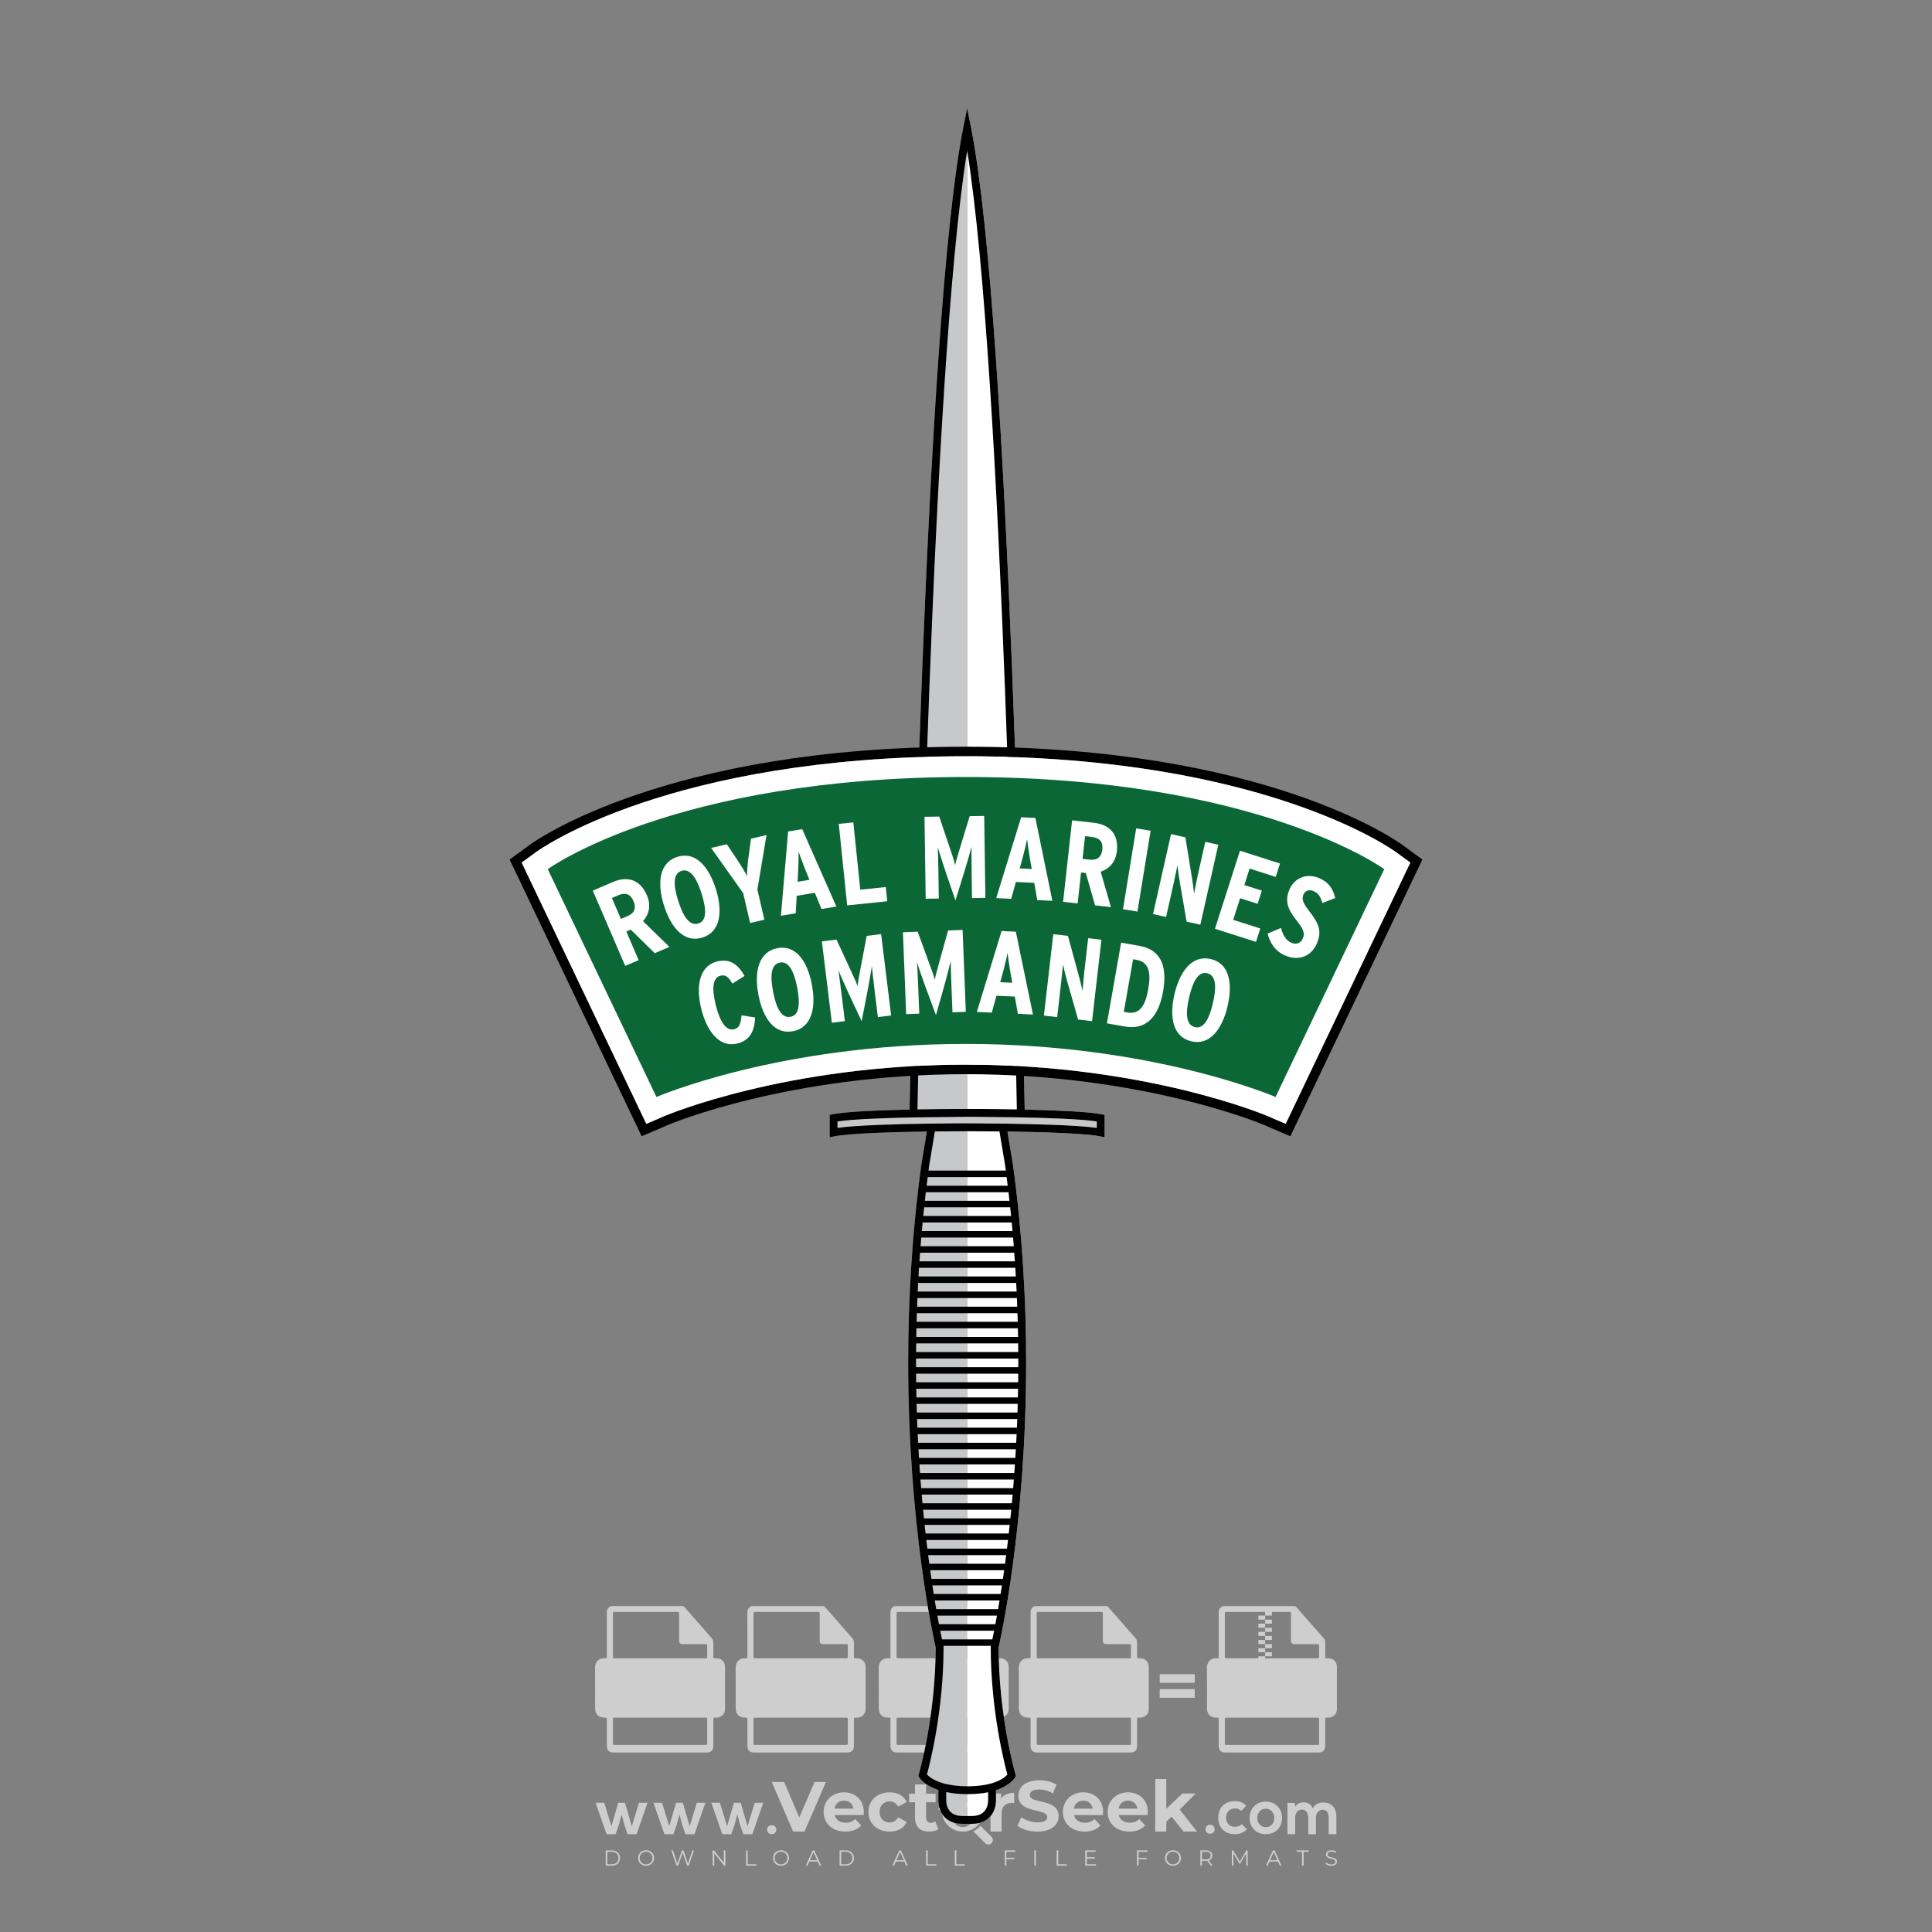 <?xml version="1.0" encoding="iso-8859-1"?>
<!-- Generator: Adobe Illustrator 24.3.0, SVG Export Plug-In . SVG Version: 6.00 Build 0)  -->
<svg version="1.1" id="Layer_1" xmlns="http://www.w3.org/2000/svg" xmlns:xlink="http://www.w3.org/1999/xlink" x="0px" y="0px"
	 viewBox="0 0 500 500" style="enable-background:new 0 0 500 500;" xml:space="preserve">
<rect x="0" y="0" width="500" height="500" fill="#808080" stroke="none"/>
<g id="watermark_1_">
	<g>
		<g id="watermark" style="opacity:0.61;">
			<g>
				<g>
					<g>
						<g>
							<polygon style="fill:#FFFFFF;" points="213.765,461.172 208.204,474.017 205.268,474.017 199.726,461.172 202.938,461.172 
								206.846,470.347 210.81,461.172 							"/>
						</g>
						<g>
							<path style="fill:#FFFFFF;" d="M223.507,469.741h-7.469c0.275,1.23,1.321,1.982,2.826,1.982c1.046,0,1.798-0.312,2.477-0.954
								l1.523,1.651c-0.917,1.046-2.294,1.597-4.074,1.597c-3.413,0-5.634-2.147-5.634-5.083c0-2.954,2.257-5.083,5.267-5.083
								c2.899,0,5.138,1.945,5.138,5.12C223.562,469.191,223.526,469.503,223.507,469.741 M216.002,468.071h4.863
								c-0.202-1.248-1.138-2.055-2.422-2.055C217.139,466.016,216.204,466.805,216.002,468.071"/>
						</g>
						<g>
							<path style="fill:#FFFFFF;" d="M224.735,468.934c0-2.973,2.294-5.083,5.505-5.083c2.074,0,3.707,0.899,4.423,2.514
								l-2.22,1.193c-0.532-0.936-1.321-1.358-2.221-1.358c-1.45,0-2.587,1.009-2.587,2.734c0,1.725,1.138,2.734,2.587,2.734
								c0.899,0,1.688-0.404,2.221-1.358l2.22,1.211c-0.716,1.578-2.349,2.495-4.423,2.495
								C227.029,474.017,224.735,471.907,224.735,468.934"/>
						</g>
						<g>
							<path style="fill:#FFFFFF;" d="M242.828,473.393c-0.587,0.422-1.45,0.624-2.331,0.624c-2.33,0-3.688-1.193-3.688-3.542
								v-4.055h-1.523v-2.202h1.523v-2.404h2.863v2.404h2.459v2.202h-2.459v4.019c0,0.844,0.458,1.303,1.229,1.303
								c0.422,0,0.844-0.128,1.156-0.367L242.828,473.393z"/>
						</g>
					</g>
					<g>
						<path style="fill:#FFFFFF;" d="M262.474,463.997v2.643c-0.238-0.018-0.422-0.037-0.642-0.037
							c-1.578,0-2.624,0.862-2.624,2.753v4.661h-2.863v-9.873h2.734v1.303C259.776,464.493,260.951,463.997,262.474,463.997"/>
					</g>
					<g>
						<path style="fill:#FFFFFF;" d="M263.299,472.53l1.009-2.239c1.083,0.789,2.697,1.339,4.239,1.339
							c1.762,0,2.477-0.587,2.477-1.376c0-2.404-7.469-0.752-7.469-5.524c0-2.184,1.762-4,5.413-4c1.615,0,3.267,0.385,4.459,1.138
							l-0.918,2.257c-1.193-0.679-2.422-1.009-3.56-1.009c-1.761,0-2.44,0.66-2.44,1.468c0,2.367,7.468,0.734,7.468,5.45
							c0,2.147-1.78,3.982-5.45,3.982C266.492,474.017,264.437,473.411,263.299,472.53"/>
					</g>
					<g>
						<path style="fill:#FFFFFF;" d="M285.428,469.741h-7.469c0.275,1.23,1.321,1.982,2.826,1.982c1.046,0,1.798-0.312,2.477-0.954
							l1.523,1.651c-0.918,1.046-2.294,1.597-4.074,1.597c-3.413,0-5.634-2.147-5.634-5.083c0-2.954,2.257-5.083,5.267-5.083
							c2.9,0,5.138,1.945,5.138,5.12C285.484,469.191,285.447,469.503,285.428,469.741 M277.923,468.071h4.863
							c-0.202-1.248-1.138-2.055-2.422-2.055C279.061,466.016,278.125,466.805,277.923,468.071"/>
					</g>
					<g>
						<path style="fill:#FFFFFF;" d="M297.007,469.741h-7.469c0.275,1.23,1.321,1.982,2.826,1.982c1.046,0,1.798-0.312,2.477-0.954
							l1.523,1.651c-0.918,1.046-2.294,1.597-4.074,1.597c-3.413,0-5.634-2.147-5.634-5.083c0-2.954,2.257-5.083,5.267-5.083
							c2.899,0,5.138,1.945,5.138,5.12C297.062,469.191,297.025,469.503,297.007,469.741 M289.501,468.071h4.863
							c-0.202-1.248-1.138-2.055-2.422-2.055C290.639,466.016,289.703,466.805,289.501,468.071"/>
					</g>
					<g>
						<polygon style="fill:#FFFFFF;" points="303.208,470.145 301.831,471.503 301.831,474.017 298.969,474.017 298.969,460.401 
							301.831,460.401 301.831,468.108 306.016,464.144 309.429,464.144 305.318,468.328 309.796,474.017 306.327,474.017 						"/>
					</g>
					<g>
						<path style="fill:#FFFFFF;" d="M256.601,475.359L256.601,475.359l-2.86-2.86c-0.435,0.508-0.953,0.943-1.534,1.284
							c-0.092,0.069-0.186,0.136-0.283,0.199l3.027,3.027c0.456,0.456,1.195,0.456,1.65,0
							C257.057,476.554,257.057,475.815,256.601,475.359"/>
					</g>
					<g>
						<path style="fill:#FFFFFF;" d="M249.984,463.244c0.221-0.173,0.495-0.281,0.797-0.281c0.042,0,0.083,0.002,0.124,0.006
							c-0.214-0.156-0.478-0.249-0.764-0.249c-0.395,0-0.744,0.18-0.981,0.458c-0.051,0-0.1,0.006-0.151,0.008
							c0.039-0.077,0.064-0.162,0.064-0.255c0-0.234-0.143-0.434-0.346-0.519c0.087,0.126,0.138,0.279,0.138,0.445
							c0,0.122-0.031,0.237-0.081,0.341c-2.811,0.201-5.03,2.539-5.03,5.4c0,2.993,2.426,5.42,5.42,5.42
							c2.993,0,5.42-2.426,5.42-5.42C254.595,465.879,252.593,463.635,249.984,463.244 M247.983,464.656
							c0.435,0,0.844,0.112,1.199,0.309c0.374-0.245,0.82-0.387,1.299-0.387c0.711,0,1.348,0.312,1.784,0.806
							c-0.435-0.379-1.004-0.61-1.627-0.61c-0.449,0-0.87,0.12-1.234,0.329c-0.079,0.046-0.156,0.096-0.229,0.15
							c-0.065-0.048-0.133-0.093-0.204-0.134c-0.369-0.219-0.8-0.344-1.26-0.344c-0.3,0-0.588,0.054-0.854,0.152
							C247.196,464.754,247.578,464.656,247.983,464.656 M251.772,469.098c0.115,0.305,0.181,0.634,0.181,0.979
							c0,1.534-1.244,2.777-2.778,2.777c-1.534,0-2.777-1.243-2.777-2.777c0-0.345,0.066-0.674,0.181-0.979
							c-0.62-0.382-1.035-1.064-1.035-1.846c0-1.197,0.971-2.168,2.168-2.168c0.565,0,1.078,0.218,1.463,0.572
							c0.386-0.354,0.899-0.572,1.464-0.572c1.197,0,2.168,0.971,2.168,2.168C252.807,468.034,252.392,468.716,251.772,469.098"/>
					</g>
					<g>
						<path style="fill:#FFFFFF;" d="M251.666,467.061c0,0.497-0.404,0.901-0.901,0.901c-0.497,0-0.901-0.404-0.901-0.901
							s0.404-0.901,0.901-0.901c0.101,0,0.197,0.017,0.287,0.047c-0.03,0.062-0.045,0.132-0.045,0.204
							c0,0.273,0.221,0.494,0.494,0.494c0.05,0,0.099-0.008,0.146-0.022C251.66,466.941,251.666,467,251.666,467.061"/>
					</g>
					<g>
						<path style="fill:#FFFFFF;" d="M248.255,467.061c0,0.376-0.305,0.681-0.681,0.681c-0.376,0-0.681-0.305-0.681-0.681
							s0.305-0.681,0.681-0.681c0.076,0,0.149,0.013,0.217,0.035c-0.023,0.047-0.034,0.1-0.034,0.155
							c0,0.206,0.167,0.374,0.374,0.374c0.038,0,0.075-0.006,0.11-0.017C248.25,466.97,248.255,467.015,248.255,467.061"/>
					</g>
					<g>
						<g>
							<g>
								<rect x="242.908" y="467.83" style="fill:#FFFFFF;" width="0.616" height="0.616"/>
							</g>
							<g>
								<rect x="254.827" y="467.83" style="fill:#FFFFFF;" width="0.616" height="0.616"/>
							</g>
							<g>
								<path style="fill:#FFFFFF;" d="M255.205,468.082h-0.14c0-3.248-2.642-5.89-5.89-5.89c-3.248,0-5.89,2.642-5.89,5.89h-0.14
									c0-1.611,0.627-3.125,1.766-4.264c1.139-1.139,2.653-1.766,4.264-1.766c1.611,0,3.125,0.627,4.264,1.766
									C254.578,464.957,255.205,466.471,255.205,468.082"/>
							</g>
						</g>
						<g>
							<rect x="248.868" y="461.814" style="fill:#FFFFFF;" width="0.616" height="0.616"/>
						</g>
						<g>
							<rect x="244.95" y="462.052" style="fill:#FFFFFF;" width="8.45" height="0.14"/>
						</g>
						<g>
							<path style="fill:#FFFFFF;" d="M245.174,462.15c0,0.108-0.088,0.196-0.196,0.196c-0.108,0-0.196-0.088-0.196-0.196
								c0-0.108,0.088-0.196,0.196-0.196C245.086,461.954,245.174,462.042,245.174,462.15"/>
						</g>
						<g>
							<path style="fill:#FFFFFF;" d="M253.596,462.15c0,0.108-0.088,0.196-0.196,0.196c-0.108,0-0.196-0.088-0.196-0.196
								c0-0.108,0.088-0.196,0.196-0.196C253.509,461.954,253.596,462.042,253.596,462.15"/>
						</g>
					</g>
				</g>
				<g>
					<path style="fill:#FFFFFF;" d="M314.356,473.409c0,1.559-2.364,1.559-2.364,0C311.993,471.851,314.356,471.851,314.356,473.409
						z"/>
				</g>
				<g>
					<g>
						<g>
							<path style="fill:#FFFFFF;" d="M161.739,466.549l1.772,6.088l1.855-6.088h2.215l-2.823,8.14h-2.33l-0.837-2.396l-0.722-2.708
								l-0.722,2.708l-0.837,2.396h-2.33l-2.839-8.14h2.231l1.855,6.088l1.756-6.088H161.739z"/>
						</g>
						<g>
							<path style="fill:#FFFFFF;" d="M176.713,466.549l1.772,6.088l1.855-6.088h2.215l-2.823,8.14h-2.33l-0.837-2.396l-0.722-2.708
								l-0.722,2.708l-0.837,2.396h-2.33l-2.839-8.14h2.231l1.855,6.088l1.756-6.088H176.713z"/>
						</g>
						<g>
							<path style="fill:#FFFFFF;" d="M191.687,466.549l1.772,6.088l1.855-6.088h2.215l-2.823,8.14h-2.33l-0.837-2.396l-0.722-2.708
								l-0.722,2.708l-0.837,2.396h-2.33l-2.839-8.14h2.231l1.855,6.088l1.756-6.088H191.687z"/>
						</g>
					</g>
					<g>
						<path style="fill:#FFFFFF;" d="M200.908,473.52c0,1.559-2.364,1.559-2.364,0C198.545,471.962,200.908,471.962,200.908,473.52z
							"/>
					</g>
					<g>
						<path style="fill:#FFFFFF;" d="M322.71,473.409c-0.935,0.919-1.919,1.28-3.117,1.28c-2.346,0-4.3-1.411-4.3-4.282
							s1.953-4.284,4.3-4.284c1.149,0,2.035,0.329,2.921,1.199l-1.264,1.329c-0.476-0.428-1.066-0.64-1.623-0.64
							c-1.346,0-2.33,0.985-2.33,2.396c0,1.542,1.05,2.362,2.297,2.362c0.64,0,1.28-0.18,1.772-0.672L322.71,473.409z"/>
					</g>
					<g>
						<path style="fill:#FFFFFF;" d="M331.805,470.472c0,2.33-1.591,4.217-4.217,4.217c-2.626,0-4.201-1.887-4.201-4.217
							c0-2.314,1.609-4.217,4.185-4.217C330.149,466.255,331.805,468.158,331.805,470.472z M325.389,470.472
							c0,1.231,0.739,2.38,2.199,2.38c1.46,0,2.199-1.149,2.199-2.38c0-1.215-0.854-2.396-2.199-2.396
							C326.144,468.077,325.389,469.258,325.389,470.472z"/>
					</g>
					<g>
						<path style="fill:#FFFFFF;" d="M338.572,474.689v-4.332c0-1.068-0.559-2.035-1.658-2.035c-1.082,0-1.722,0.967-1.722,2.035
							v4.332h-2.003v-8.107h1.855l0.148,0.985c0.426-0.82,1.362-1.116,2.133-1.116c0.969,0,1.937,0.394,2.396,1.51
							c0.723-1.149,1.658-1.478,2.708-1.478c2.297,0,3.43,1.412,3.43,3.84v4.365h-2.003v-4.365c0-1.066-0.442-1.97-1.526-1.97
							c-1.082,0-1.756,0.935-1.756,2.003v4.332H338.572z"/>
					</g>
				</g>
			</g>
		</g>
		<g style="opacity:0.61;">
			<g>
				<g>
					<path style="fill:#FFFFFF;" d="M345.988,431.299c-0.006-1.224-0.959-2.121-2.189-2.14c-0.924-0.014-0.832,0.12-0.834-0.867
						c-0.003-1.097-0.007-2.194,0.003-3.292c0.003-0.379-0.112-0.691-0.362-0.976c-2.342-2.668-4.678-5.342-7.019-8.011
						c-0.12-0.137-0.275-0.244-0.414-0.366c-6.214,0-12.427,0-18.641,0c-0.794,0.293-1.14,0.868-1.138,1.709
						c0.01,3.748,0.004,7.496,0.004,11.243c0,0.556-0.003,0.589-0.55,0.551c-1.497-0.102-2.516,0.986-2.497,2.492
						c0.044,3.476,0.013,6.953,0.014,10.429c0.001,1.58,0.867,2.443,2.45,2.449c0.582,0.002,0.582,0.002,0.582,0.6
						c0,2.219-0.001,4.438,0.001,6.657c0.001,1.192,0.58,1.771,1.768,1.771c8.013,0.001,16.027,0.001,24.04,0
						c1.168,0,1.755-0.583,1.757-1.745c0.002-2.256,0-4.512,0.001-6.768c0-0.512,0.002-0.511,0.52-0.515
						c0.271-0.002,0.541,0.008,0.809-0.058c0.996-0.246,1.69-1.044,1.694-2.069C346.003,438.696,346.005,434.997,345.988,431.299z
						 M317.537,417.162c5.337,0,10.674,0,16.01,0c0.548,0,0.554,0.007,0.554,0.561c0.001,2.243-0.001,4.486,0.001,6.73
						c0.001,0.811,0.249,1.059,1.06,1.059c1.91,0.001,3.821,0,5.731,0.001c0.458,0,0.479,0.021,0.481,0.483
						c0.003,0.887,0.002,1.775,0,2.662c-0.001,0.477-0.024,0.498-0.504,0.499c-3.895,0.001-7.79,0-11.684,0
						c-3.882,0-7.765,0-11.647,0c-0.55,0-0.552-0.001-0.552-0.561c-0.001-3.624-0.001-7.247,0-10.871
						C316.987,417.166,316.991,417.162,317.537,417.162z M340.822,451.579c-3.883,0.001-7.766,0-11.65,0c-3.871,0-7.742,0-11.613,0
						c-0.572,0-0.574-0.002-0.574-0.579c-0.001-1.997-0.001-3.994,0.001-5.991c0-0.464,0.023-0.486,0.478-0.487
						c7.803-0.001,15.607-0.001,23.41,0c0.478,0,0.499,0.02,0.499,0.503c0.002,1.997,0.001,3.994,0,5.991
						C341.375,451.574,341.37,451.579,340.822,451.579z"/>
				</g>
				<g>
					<g>
						<rect x="327.418" y="417.053" style="fill:#FFFFFF;" width="1.757" height="1.054"/>
					</g>
					<g>
						<rect x="325.662" y="418.107" style="fill:#FFFFFF;" width="1.757" height="1.054"/>
					</g>
					<g>
						<rect x="327.418" y="419.161" style="fill:#FFFFFF;" width="1.757" height="1.054"/>
					</g>
					<g>
						<rect x="325.662" y="420.215" style="fill:#FFFFFF;" width="1.757" height="1.054"/>
					</g>
					<g>
						<rect x="327.418" y="421.269" style="fill:#FFFFFF;" width="1.757" height="1.054"/>
					</g>
					<g>
						<rect x="325.662" y="422.323" style="fill:#FFFFFF;" width="1.757" height="1.054"/>
					</g>
					<g>
						<rect x="327.418" y="423.378" style="fill:#FFFFFF;" width="1.757" height="1.054"/>
					</g>
					<g>
						<rect x="325.662" y="424.432" style="fill:#FFFFFF;" width="1.757" height="1.054"/>
					</g>
					<g>
						<rect x="327.418" y="425.486" style="fill:#FFFFFF;" width="1.757" height="1.054"/>
					</g>
					<g>
						<rect x="325.662" y="426.54" style="fill:#FFFFFF;" width="1.757" height="1.054"/>
					</g>
					<g>
						<rect x="327.418" y="427.594" style="fill:#FFFFFF;" width="1.757" height="1.054"/>
					</g>
					<g>
						<rect x="325.662" y="428.648" style="fill:#FFFFFF;" width="1.757" height="1.054"/>
					</g>
				</g>
			</g>
			<g>
				<path style="fill:#FFFFFF;" d="M187.637,431.299c-0.006-1.224-0.959-2.121-2.189-2.14c-0.924-0.014-0.832,0.12-0.834-0.867
					c-0.003-1.097-0.007-2.194,0.003-3.292c0.003-0.379-0.112-0.691-0.362-0.976c-2.342-2.668-4.678-5.342-7.019-8.011
					c-0.12-0.137-0.275-0.244-0.414-0.366c-6.214,0-12.427,0-18.641,0c-0.794,0.293-1.14,0.868-1.138,1.709
					c0.01,3.748,0.004,7.496,0.004,11.243c0,0.556-0.003,0.589-0.55,0.551c-1.497-0.102-2.516,0.986-2.497,2.492
					c0.044,3.476,0.013,6.953,0.014,10.429c0.001,1.58,0.867,2.443,2.45,2.449c0.582,0.002,0.582,0.002,0.582,0.6
					c0,2.219-0.001,4.438,0.001,6.657c0.001,1.192,0.58,1.771,1.768,1.771c8.013,0.001,16.027,0.001,24.04,0
					c1.168,0,1.755-0.583,1.757-1.745c0.002-2.256,0-4.512,0.001-6.768c0-0.512,0.002-0.511,0.52-0.515
					c0.271-0.002,0.541,0.008,0.809-0.058c0.996-0.246,1.69-1.044,1.694-2.069C187.652,438.696,187.655,434.997,187.637,431.299z
					 M159.187,417.162c5.337,0,10.674,0,16.01,0c0.548,0,0.554,0.007,0.554,0.561c0.001,2.243-0.001,4.486,0.001,6.73
					c0.001,0.811,0.249,1.059,1.06,1.059c1.91,0.001,3.821,0,5.731,0.001c0.458,0,0.479,0.021,0.481,0.483
					c0.003,0.887,0.002,1.775,0,2.662c-0.001,0.477-0.024,0.498-0.504,0.499c-3.895,0.001-7.79,0-11.684,0
					c-3.882,0-7.765,0-11.647,0c-0.55,0-0.552-0.001-0.552-0.561c-0.001-3.624-0.001-7.247,0-10.871
					C158.636,417.166,158.64,417.162,159.187,417.162z M182.472,451.579c-3.883,0.001-7.766,0-11.65,0c-3.871,0-7.742,0-11.613,0
					c-0.572,0-0.574-0.002-0.574-0.579c-0.001-1.997-0.001-3.994,0.001-5.991c0-0.464,0.023-0.486,0.478-0.487
					c7.803-0.001,15.607-0.001,23.41,0c0.478,0,0.499,0.02,0.499,0.503c0.002,1.997,0.001,3.994,0,5.991
					C183.024,451.574,183.019,451.579,182.472,451.579z"/>
			</g>
			<g>
				<path style="fill:#FFFFFF;" d="M159.779,440.669v-7.897h2.779c0.375,0,0.726,0.061,1.053,0.182
					c0.327,0.121,0.612,0.292,0.855,0.513c0.242,0.221,0.434,0.483,0.573,0.789c0.14,0.305,0.21,0.642,0.21,1.009
					c0,0.375-0.07,0.715-0.21,1.02c-0.14,0.305-0.331,0.568-0.573,0.789c-0.243,0.221-0.528,0.392-0.855,0.513
					c-0.327,0.121-0.678,0.182-1.053,0.182h-1.29v2.901H159.779z M162.58,436.356c0.39,0,0.684-0.111,0.882-0.331
					c0.199-0.22,0.298-0.474,0.298-0.761c0-0.14-0.024-0.276-0.072-0.408c-0.048-0.132-0.121-0.248-0.221-0.347
					c-0.099-0.099-0.223-0.178-0.37-0.237c-0.147-0.059-0.32-0.089-0.518-0.089h-1.312v2.173H162.58z"/>
				<path style="fill:#FFFFFF;" d="M166.308,432.771h1.731l3.177,5.294h0.088l-0.088-1.522v-3.772h1.478v7.897h-1.566l-3.353-5.592
					h-0.088l0.088,1.522v4.07h-1.467V432.771z"/>
				<path style="fill:#FFFFFF;" d="M177.922,436.334h3.872c0.022,0.089,0.04,0.195,0.055,0.32c0.014,0.125,0.022,0.25,0.022,0.375
					c0,0.507-0.077,0.985-0.231,1.434c-0.154,0.449-0.397,0.849-0.728,1.202c-0.353,0.375-0.776,0.666-1.268,0.871
					c-0.493,0.206-1.055,0.309-1.688,0.309c-0.574,0-1.114-0.103-1.622-0.309c-0.507-0.206-0.948-0.492-1.323-0.86
					c-0.375-0.367-0.673-0.803-0.894-1.307c-0.221-0.504-0.331-1.053-0.331-1.649c0-0.595,0.11-1.145,0.331-1.649
					c0.221-0.504,0.518-0.939,0.894-1.307c0.375-0.367,0.816-0.654,1.323-0.86c0.507-0.206,1.048-0.309,1.622-0.309
					c0.64,0,1.211,0.11,1.715,0.331c0.504,0.221,0.935,0.526,1.296,0.915l-1.025,1.004c-0.258-0.272-0.544-0.48-0.861-0.623
					c-0.316-0.143-0.695-0.215-1.136-0.215c-0.361,0-0.703,0.065-1.026,0.193c-0.324,0.129-0.607,0.311-0.85,0.546
					c-0.242,0.235-0.436,0.52-0.579,0.855c-0.143,0.335-0.215,0.708-0.215,1.119c0,0.412,0.072,0.785,0.215,1.12
					c0.143,0.335,0.338,0.62,0.584,0.855c0.246,0.235,0.531,0.418,0.855,0.546c0.323,0.129,0.669,0.193,1.037,0.193
					c0.419,0,0.773-0.061,1.064-0.182c0.29-0.121,0.538-0.278,0.744-0.469c0.148-0.132,0.275-0.3,0.381-0.502
					c0.106-0.202,0.189-0.428,0.248-0.678h-2.482V436.334z"/>
			</g>
			<g>
				<path style="fill:#FFFFFF;" d="M224.019,431.299c-0.006-1.224-0.959-2.121-2.189-2.14c-0.924-0.014-0.832,0.12-0.834-0.867
					c-0.003-1.097-0.007-2.194,0.003-3.292c0.003-0.379-0.112-0.691-0.362-0.976c-2.342-2.668-4.678-5.342-7.019-8.011
					c-0.12-0.137-0.275-0.244-0.414-0.366c-6.214,0-12.427,0-18.641,0c-0.794,0.293-1.14,0.868-1.138,1.709
					c0.01,3.748,0.004,7.496,0.004,11.243c0,0.556-0.003,0.589-0.55,0.551c-1.497-0.102-2.516,0.986-2.497,2.492
					c0.044,3.476,0.013,6.953,0.014,10.429c0.001,1.58,0.867,2.443,2.45,2.449c0.582,0.002,0.582,0.002,0.582,0.6
					c0,2.219-0.001,4.438,0.001,6.657c0.001,1.192,0.58,1.771,1.768,1.771c8.013,0.001,16.027,0.001,24.04,0
					c1.168,0,1.755-0.583,1.757-1.745c0.002-2.256,0-4.512,0.001-6.768c0-0.512,0.002-0.511,0.52-0.515
					c0.271-0.002,0.541,0.008,0.809-0.058c0.997-0.246,1.69-1.044,1.694-2.069C224.034,438.696,224.036,434.997,224.019,431.299z
					 M195.568,417.162c5.337,0,10.674,0,16.01,0c0.548,0,0.554,0.007,0.554,0.561c0.001,2.243-0.001,4.486,0.001,6.73
					c0.001,0.811,0.249,1.059,1.06,1.059c1.91,0.001,3.821,0,5.731,0.001c0.458,0,0.479,0.021,0.481,0.483
					c0.003,0.887,0.002,1.775,0,2.662c-0.001,0.477-0.024,0.498-0.504,0.499c-3.895,0.001-7.79,0-11.684,0
					c-3.882,0-7.765,0-11.647,0c-0.55,0-0.552-0.001-0.552-0.561c-0.001-3.624-0.001-7.247,0-10.871
					C195.018,417.166,195.022,417.162,195.568,417.162z M218.854,451.579c-3.883,0.001-7.766,0-11.65,0c-3.871,0-7.742,0-11.613,0
					c-0.572,0-0.574-0.002-0.574-0.579c-0.001-1.997-0.001-3.994,0.001-5.991c0-0.464,0.023-0.486,0.478-0.487
					c7.803-0.001,15.607-0.001,23.41,0c0.478,0,0.499,0.02,0.499,0.503c0.002,1.997,0.001,3.994,0,5.991
					C219.406,451.574,219.401,451.579,218.854,451.579z"/>
			</g>
			<g>
				<path style="fill:#FFFFFF;" d="M205.111,432.771h1.699l2.967,7.897h-1.644l-0.651-1.886h-3.044l-0.651,1.886h-1.643
					L205.111,432.771z M206.997,437.415l-0.706-1.974l-0.287-0.96h-0.088l-0.287,0.96l-0.706,1.974H206.997z"/>
				<path style="fill:#FFFFFF;" d="M211.331,434.536c-0.125,0-0.245-0.024-0.359-0.072c-0.114-0.048-0.213-0.114-0.298-0.199
					c-0.084-0.084-0.151-0.182-0.198-0.292c-0.048-0.11-0.072-0.232-0.072-0.364s0.024-0.254,0.072-0.364
					c0.048-0.11,0.114-0.208,0.198-0.292c0.084-0.084,0.184-0.151,0.298-0.198c0.114-0.048,0.233-0.072,0.359-0.072
					c0.257,0,0.478,0.09,0.662,0.27c0.184,0.181,0.276,0.399,0.276,0.656s-0.092,0.476-0.276,0.656
					C211.809,434.446,211.589,434.536,211.331,434.536z M210.615,440.669v-5.404h1.445v5.404H210.615z"/>
			</g>
			<g>
				<path style="fill:#FFFFFF;" d="M261.044,431.299c-0.006-1.224-0.959-2.121-2.189-2.14c-0.924-0.014-0.832,0.12-0.834-0.867
					c-0.003-1.097-0.007-2.194,0.003-3.292c0.003-0.379-0.112-0.691-0.362-0.976c-2.342-2.668-4.678-5.342-7.019-8.011
					c-0.12-0.137-0.275-0.244-0.414-0.366c-6.214,0-12.427,0-18.641,0c-0.794,0.293-1.14,0.868-1.138,1.709
					c0.01,3.748,0.004,7.496,0.004,11.243c0,0.556-0.003,0.589-0.55,0.551c-1.497-0.102-2.516,0.986-2.497,2.492
					c0.044,3.476,0.013,6.953,0.014,10.429c0.001,1.58,0.867,2.443,2.45,2.449c0.582,0.002,0.582,0.002,0.582,0.6
					c0,2.219-0.001,4.438,0.001,6.657c0.001,1.192,0.58,1.771,1.768,1.771c8.013,0.001,16.027,0.001,24.04,0
					c1.168,0,1.755-0.583,1.757-1.745c0.002-2.256,0-4.512,0.001-6.768c0-0.512,0.002-0.511,0.52-0.515
					c0.271-0.002,0.541,0.008,0.809-0.058c0.996-0.246,1.69-1.044,1.694-2.069C261.059,438.696,261.061,434.997,261.044,431.299z
					 M232.593,417.162c5.337,0,10.674,0,16.01,0c0.548,0,0.554,0.007,0.554,0.561c0.001,2.243-0.001,4.486,0.001,6.73
					c0.001,0.811,0.249,1.059,1.06,1.059c1.91,0.001,3.821,0,5.731,0.001c0.458,0,0.479,0.021,0.481,0.483
					c0.003,0.887,0.002,1.775,0,2.662c-0.001,0.477-0.024,0.498-0.504,0.499c-3.895,0.001-7.79,0-11.684,0
					c-3.882,0-7.765,0-11.647,0c-0.55,0-0.552-0.001-0.552-0.561c-0.001-3.624-0.001-7.247,0-10.871
					C232.042,417.166,232.047,417.162,232.593,417.162z M255.878,451.579c-3.883,0.001-7.766,0-11.65,0c-3.871,0-7.742,0-11.613,0
					c-0.572,0-0.574-0.002-0.574-0.579c-0.001-1.997-0.001-3.994,0.001-5.991c0-0.464,0.023-0.486,0.478-0.487
					c7.803-0.001,15.607-0.001,23.41,0c0.478,0,0.499,0.02,0.499,0.503c0.002,1.997,0.001,3.994,0,5.991
					C256.431,451.574,256.426,451.579,255.878,451.579z"/>
			</g>
			<g>
				<path style="fill:#FFFFFF;" d="M236.361,440.845c-0.338,0-0.662-0.048-0.971-0.143c-0.309-0.095-0.592-0.239-0.849-0.43
					c-0.257-0.191-0.481-0.425-0.673-0.7c-0.191-0.276-0.342-0.597-0.452-0.965l1.401-0.551c0.103,0.397,0.283,0.726,0.54,0.987
					c0.257,0.261,0.596,0.392,1.015,0.392c0.154,0,0.303-0.02,0.447-0.061c0.143-0.04,0.272-0.099,0.386-0.176
					s0.204-0.175,0.27-0.292c0.066-0.118,0.099-0.254,0.099-0.408c0-0.147-0.026-0.279-0.077-0.397
					c-0.051-0.117-0.138-0.227-0.259-0.331c-0.121-0.103-0.28-0.202-0.475-0.298c-0.195-0.095-0.435-0.195-0.722-0.298l-0.485-0.176
					c-0.213-0.073-0.429-0.173-0.645-0.298c-0.217-0.125-0.413-0.276-0.59-0.452c-0.177-0.176-0.322-0.384-0.436-0.623
					c-0.114-0.239-0.171-0.509-0.171-0.81c0-0.309,0.06-0.597,0.182-0.866c0.121-0.268,0.294-0.503,0.518-0.706
					c0.224-0.202,0.492-0.36,0.805-0.474s0.66-0.171,1.042-0.171c0.397,0,0.74,0.053,1.031,0.16
					c0.291,0.107,0.537,0.243,0.739,0.408c0.202,0.165,0.366,0.348,0.491,0.546c0.125,0.199,0.217,0.386,0.276,0.563l-1.312,0.551
					c-0.074-0.221-0.208-0.419-0.402-0.596c-0.195-0.176-0.462-0.265-0.8-0.265c-0.324,0-0.592,0.075-0.805,0.226
					c-0.213,0.151-0.32,0.348-0.32,0.59c0,0.235,0.103,0.436,0.309,0.601c0.206,0.165,0.533,0.325,0.982,0.48l0.497,0.165
					c0.316,0.111,0.605,0.237,0.866,0.381c0.261,0.143,0.485,0.314,0.673,0.513c0.187,0.199,0.331,0.425,0.43,0.678
					c0.1,0.254,0.149,0.546,0.149,0.877c0,0.412-0.083,0.767-0.248,1.064c-0.165,0.298-0.377,0.542-0.634,0.734
					c-0.258,0.191-0.548,0.335-0.872,0.43C236.986,440.797,236.67,440.845,236.361,440.845z"/>
				<path style="fill:#FFFFFF;" d="M239.516,432.771h1.61l1.633,4.754l0.287,1.015h0.088l0.309-1.015l1.699-4.754h1.61l-2.879,7.897
					h-1.566L239.516,432.771z"/>
				<path style="fill:#FFFFFF;" d="M251.097,436.334h3.871c0.022,0.089,0.04,0.195,0.055,0.32c0.015,0.125,0.023,0.25,0.023,0.375
					c0,0.507-0.078,0.985-0.232,1.434c-0.154,0.449-0.397,0.849-0.728,1.202c-0.353,0.375-0.775,0.666-1.268,0.871
					c-0.493,0.206-1.055,0.309-1.688,0.309c-0.574,0-1.114-0.103-1.621-0.309c-0.507-0.206-0.949-0.492-1.324-0.86
					c-0.375-0.367-0.673-0.803-0.894-1.307c-0.22-0.504-0.331-1.053-0.331-1.649c0-0.595,0.11-1.145,0.331-1.649
					c0.221-0.504,0.518-0.939,0.894-1.307c0.375-0.367,0.816-0.654,1.324-0.86c0.507-0.206,1.047-0.309,1.621-0.309
					c0.64,0,1.211,0.11,1.715,0.331c0.504,0.221,0.936,0.526,1.296,0.915l-1.026,1.004c-0.257-0.272-0.544-0.48-0.861-0.623
					c-0.316-0.143-0.694-0.215-1.136-0.215c-0.36,0-0.702,0.065-1.026,0.193c-0.323,0.129-0.607,0.311-0.849,0.546
					c-0.243,0.235-0.436,0.52-0.579,0.855c-0.143,0.335-0.215,0.708-0.215,1.119c0,0.412,0.072,0.785,0.215,1.12
					c0.143,0.335,0.338,0.62,0.585,0.855c0.246,0.235,0.531,0.418,0.854,0.546c0.324,0.129,0.669,0.193,1.037,0.193
					c0.419,0,0.774-0.061,1.064-0.182c0.29-0.121,0.539-0.278,0.745-0.469c0.147-0.132,0.274-0.3,0.38-0.502
					c0.107-0.202,0.189-0.428,0.248-0.678h-2.482V436.334z"/>
			</g>
			<g>
				<path style="fill:#FFFFFF;" d="M297.3,431.299c-0.006-1.224-0.959-2.121-2.189-2.14c-0.924-0.014-0.832,0.12-0.834-0.867
					c-0.003-1.097-0.007-2.194,0.003-3.292c0.003-0.379-0.112-0.691-0.362-0.976c-2.342-2.668-4.678-5.342-7.019-8.011
					c-0.12-0.137-0.275-0.244-0.414-0.366c-6.214,0-12.427,0-18.641,0c-0.794,0.293-1.14,0.868-1.138,1.709
					c0.01,3.748,0.004,7.496,0.004,11.243c0,0.556-0.003,0.589-0.55,0.551c-1.497-0.102-2.516,0.986-2.497,2.492
					c0.044,3.476,0.013,6.953,0.014,10.429c0.001,1.58,0.867,2.443,2.45,2.449c0.582,0.002,0.582,0.002,0.582,0.6
					c0,2.219-0.001,4.438,0.001,6.657c0.001,1.192,0.58,1.771,1.768,1.771c8.013,0.001,16.027,0.001,24.04,0
					c1.168,0,1.755-0.583,1.757-1.745c0.002-2.256,0-4.512,0.001-6.768c0-0.512,0.002-0.511,0.52-0.515
					c0.271-0.002,0.541,0.008,0.809-0.058c0.996-0.246,1.69-1.044,1.694-2.069C297.315,438.696,297.318,434.997,297.3,431.299z
					 M268.85,417.162c5.337,0,10.674,0,16.01,0c0.548,0,0.554,0.007,0.554,0.561c0.001,2.243-0.001,4.486,0.001,6.73
					c0.001,0.811,0.249,1.059,1.06,1.059c1.91,0.001,3.821,0,5.731,0.001c0.458,0,0.479,0.021,0.481,0.483
					c0.003,0.887,0.002,1.775,0,2.662c-0.001,0.477-0.024,0.498-0.504,0.499c-3.895,0.001-7.79,0-11.684,0
					c-3.882,0-7.765,0-11.647,0c-0.55,0-0.552-0.001-0.552-0.561c-0.001-3.624-0.001-7.247,0-10.871
					C268.299,417.166,268.303,417.162,268.85,417.162z M292.135,451.579c-3.883,0.001-7.766,0-11.65,0c-3.871,0-7.742,0-11.613,0
					c-0.572,0-0.574-0.002-0.574-0.579c-0.001-1.997-0.001-3.994,0.001-5.991c0-0.464,0.023-0.486,0.478-0.487
					c7.803-0.001,15.607-0.001,23.41,0c0.478,0,0.499,0.02,0.499,0.503c0.001,1.997,0.001,3.994,0,5.991
					C292.687,451.574,292.682,451.579,292.135,451.579z"/>
			</g>
			<g>
				<path style="fill:#FFFFFF;" d="M272.966,434.183v1.831h3.165v1.412h-3.165v1.831h3.518v1.412h-5.007v-7.897h5.007v1.412H272.966
					z"/>
				<path style="fill:#FFFFFF;" d="M277.852,440.669v-7.897h2.779c0.375,0,0.726,0.061,1.053,0.182
					c0.327,0.121,0.612,0.292,0.855,0.513c0.243,0.221,0.434,0.483,0.574,0.789c0.14,0.305,0.209,0.642,0.209,1.009
					c0,0.375-0.07,0.715-0.209,1.02c-0.14,0.305-0.331,0.568-0.574,0.789c-0.243,0.221-0.528,0.392-0.855,0.513
					c-0.327,0.121-0.678,0.182-1.053,0.182h-1.29v2.901H277.852z M280.653,436.356c0.389,0,0.684-0.111,0.882-0.331
					c0.199-0.22,0.298-0.474,0.298-0.761c0-0.14-0.024-0.276-0.072-0.408c-0.048-0.132-0.121-0.248-0.221-0.347
					c-0.099-0.099-0.222-0.178-0.37-0.237c-0.147-0.059-0.32-0.089-0.518-0.089h-1.312v2.173H280.653z"/>
				<path style="fill:#FFFFFF;" d="M286.797,440.845c-0.338,0-0.662-0.048-0.971-0.143c-0.309-0.095-0.592-0.239-0.849-0.43
					c-0.257-0.191-0.482-0.425-0.673-0.7c-0.191-0.276-0.342-0.597-0.452-0.965l1.401-0.551c0.103,0.397,0.283,0.726,0.541,0.987
					c0.257,0.261,0.595,0.392,1.015,0.392c0.154,0,0.303-0.02,0.447-0.061c0.143-0.04,0.272-0.099,0.386-0.176
					c0.114-0.077,0.204-0.175,0.27-0.292c0.066-0.118,0.1-0.254,0.1-0.408c0-0.147-0.026-0.279-0.077-0.397
					c-0.051-0.117-0.138-0.227-0.259-0.331c-0.121-0.103-0.279-0.202-0.474-0.298c-0.195-0.095-0.436-0.195-0.723-0.298
					l-0.485-0.176c-0.213-0.073-0.428-0.173-0.645-0.298c-0.217-0.125-0.414-0.276-0.59-0.452c-0.176-0.176-0.322-0.384-0.436-0.623
					c-0.114-0.239-0.171-0.509-0.171-0.81c0-0.309,0.061-0.597,0.182-0.866c0.121-0.268,0.294-0.503,0.518-0.706
					c0.224-0.202,0.493-0.36,0.805-0.474c0.312-0.114,0.66-0.171,1.042-0.171c0.397,0,0.741,0.053,1.031,0.16
					c0.29,0.107,0.537,0.243,0.739,0.408c0.202,0.165,0.365,0.348,0.491,0.546c0.125,0.199,0.217,0.386,0.276,0.563l-1.312,0.551
					c-0.074-0.221-0.208-0.419-0.403-0.596c-0.195-0.176-0.462-0.265-0.799-0.265c-0.324,0-0.592,0.075-0.805,0.226
					c-0.213,0.151-0.32,0.348-0.32,0.59c0,0.235,0.103,0.436,0.309,0.601c0.206,0.165,0.533,0.325,0.982,0.48l0.496,0.165
					c0.316,0.111,0.605,0.237,0.866,0.381c0.261,0.143,0.485,0.314,0.673,0.513c0.187,0.199,0.331,0.425,0.43,0.678
					c0.099,0.254,0.149,0.546,0.149,0.877c0,0.412-0.083,0.767-0.248,1.064c-0.165,0.298-0.377,0.542-0.634,0.734
					c-0.258,0.191-0.548,0.335-0.872,0.43C287.422,440.797,287.105,440.845,286.797,440.845z"/>
			</g>
			<g>
				<path style="fill:#FFFFFF;" d="M321.394,439.168l4.004-4.985h-3.827v-1.412h5.559v1.5l-3.96,4.985h4.004v1.412h-5.779V439.168z"
					/>
				<path style="fill:#FFFFFF;" d="M328.409,432.771h1.489v7.897h-1.489V432.771z"/>
				<path style="fill:#FFFFFF;" d="M331.486,440.669v-7.897h2.779c0.375,0,0.726,0.061,1.053,0.182
					c0.327,0.121,0.612,0.292,0.855,0.513s0.434,0.483,0.574,0.789c0.14,0.305,0.209,0.642,0.209,1.009
					c0,0.375-0.07,0.715-0.209,1.02c-0.14,0.305-0.331,0.568-0.574,0.789c-0.243,0.221-0.528,0.392-0.855,0.513
					c-0.327,0.121-0.678,0.182-1.053,0.182h-1.29v2.901H331.486z M334.288,436.356c0.389,0,0.684-0.111,0.882-0.331
					c0.199-0.22,0.298-0.474,0.298-0.761c0-0.14-0.024-0.276-0.072-0.408c-0.048-0.132-0.121-0.248-0.221-0.347
					c-0.099-0.099-0.222-0.178-0.37-0.237c-0.147-0.059-0.32-0.089-0.518-0.089h-1.312v2.173H334.288z"/>
			</g>
		</g>
		<g style="opacity:0.61;">
			<path style="fill:#FFFFFF;" d="M300.133,433.27h9.067v2.242h-9.067V433.27z M300.133,437.136h9.067v2.243h-9.067V437.136z"/>
		</g>
	</g>
	<g style="opacity:0.61;">
		<path style="fill:#FFFFFF;" d="M156.756,478.878h1.607c1.263,0,2.114,0.812,2.114,1.974c0,1.161-0.851,1.973-2.114,1.973h-1.607
			V478.878z M158.34,482.464c1.049,0,1.725-0.665,1.725-1.612c0-0.947-0.677-1.613-1.725-1.613h-1.167v3.225H158.34z"/>
		<path style="fill:#FFFFFF;" d="M165.139,480.851c0-1.15,0.879-2.007,2.075-2.007c1.184,0,2.069,0.851,2.069,2.007
			c0,1.156-0.885,2.007-2.069,2.007C166.019,482.858,165.139,482.002,165.139,480.851z M168.866,480.851
			c0-0.942-0.705-1.635-1.652-1.635c-0.953,0-1.663,0.693-1.663,1.635c0,0.941,0.71,1.635,1.663,1.635
			C168.162,482.486,168.866,481.793,168.866,480.851z"/>
		<path style="fill:#FFFFFF;" d="M179.596,478.878l-1.331,3.947h-0.44l-1.156-3.366l-1.161,3.366h-0.434l-1.331-3.947h0.429
			l1.139,3.394l1.178-3.394h0.389l1.161,3.411l1.156-3.411H179.596z"/>
		<path style="fill:#FFFFFF;" d="M187.731,478.878v3.947h-0.344l-2.537-3.202v3.202h-0.417v-3.947h0.344l2.543,3.203v-3.203H187.731
			z"/>
		<path style="fill:#FFFFFF;" d="M193.093,478.878h0.417v3.586h2.21v0.361h-2.627V478.878z"/>
		<path style="fill:#FFFFFF;" d="M200.061,480.851c0-1.15,0.879-2.007,2.075-2.007c1.184,0,2.069,0.851,2.069,2.007
			c0,1.156-0.885,2.007-2.069,2.007C200.941,482.858,200.061,482.002,200.061,480.851z M203.788,480.851
			c0-0.942-0.705-1.635-1.652-1.635c-0.953,0-1.663,0.693-1.663,1.635c0,0.941,0.71,1.635,1.663,1.635
			C203.083,482.486,203.788,481.793,203.788,480.851z"/>
		<path style="fill:#FFFFFF;" d="M211.636,481.77h-2.199l-0.474,1.054h-0.434l1.804-3.947h0.412l1.804,3.947h-0.44L211.636,481.77z
			 M211.484,481.432l-0.947-2.12l-0.947,2.12H211.484z"/>
		<path style="fill:#FFFFFF;" d="M217.28,478.878h1.607c1.263,0,2.114,0.812,2.114,1.974c0,1.161-0.851,1.973-2.114,1.973h-1.607
			V478.878z M218.864,482.464c1.049,0,1.725-0.665,1.725-1.612c0-0.947-0.677-1.613-1.725-1.613h-1.167v3.225H218.864z"/>
		<path style="fill:#FFFFFF;" d="M234.041,481.77h-2.199l-0.474,1.054h-0.434l1.804-3.947h0.412l1.804,3.947h-0.44L234.041,481.77z
			 M233.889,481.432l-0.947-2.12l-0.947,2.12H233.889z"/>
		<path style="fill:#FFFFFF;" d="M239.685,478.878h0.417v3.586h2.21v0.361h-2.627V478.878z"/>
		<path style="fill:#FFFFFF;" d="M247.082,478.878h0.417v3.586h2.21v0.361h-2.627V478.878z"/>
		<path style="fill:#FFFFFF;" d="M260.449,479.239v1.551h2.041v0.361h-2.041v1.675h-0.417v-3.947h2.706v0.361H260.449z"/>
		<path style="fill:#FFFFFF;" d="M267.678,478.878h0.417v3.947h-0.417V478.878z"/>
		<path style="fill:#FFFFFF;" d="M273.456,478.878h0.417v3.586h2.21v0.361h-2.627V478.878z"/>
		<path style="fill:#FFFFFF;" d="M283.644,482.464v0.361h-2.791v-3.947h2.706v0.361h-2.289v1.404h2.041v0.355h-2.041v1.466H283.644z
			"/>
		<path style="fill:#FFFFFF;" d="M294.672,479.239v1.551h2.041v0.361h-2.041v1.675h-0.417v-3.947h2.706v0.361H294.672z"/>
		<path style="fill:#FFFFFF;" d="M301.5,480.851c0-1.15,0.879-2.007,2.075-2.007c1.184,0,2.069,0.851,2.069,2.007
			c0,1.156-0.885,2.007-2.069,2.007C302.379,482.858,301.5,482.002,301.5,480.851z M305.226,480.851
			c0-0.942-0.705-1.635-1.652-1.635c-0.953,0-1.663,0.693-1.663,1.635c0,0.941,0.71,1.635,1.663,1.635
			C304.522,482.486,305.226,481.793,305.226,480.851z"/>
		<path style="fill:#FFFFFF;" d="M313.351,482.825l-0.902-1.269c-0.102,0.011-0.203,0.017-0.316,0.017h-1.06v1.252h-0.417v-3.947
			h1.477c1.004,0,1.613,0.507,1.613,1.353c0,0.62-0.327,1.054-0.902,1.24l0.964,1.353H313.351z M313.328,480.231
			c0-0.632-0.417-0.992-1.207-0.992h-1.048v1.979h1.048C312.911,481.218,313.328,480.851,313.328,480.231z"/>
		<path style="fill:#FFFFFF;" d="M322.907,478.878v3.947h-0.4v-3.158l-1.551,2.656h-0.197l-1.551-2.639v3.14h-0.4v-3.947h0.344
			l1.714,2.926l1.697-2.926H322.907z"/>
		<path style="fill:#FFFFFF;" d="M330.744,481.77h-2.199l-0.473,1.054h-0.434l1.804-3.947h0.411l1.804,3.947h-0.44L330.744,481.77z
			 M330.592,481.432l-0.947-2.12l-0.947,2.12H330.592z"/>
		<path style="fill:#FFFFFF;" d="M336.957,479.239h-1.387v-0.361h3.192v0.361h-1.387v3.586h-0.417V479.239z"/>
		<path style="fill:#FFFFFF;" d="M343.063,482.346l0.164-0.321c0.282,0.276,0.784,0.479,1.302,0.479c0.739,0,1.06-0.31,1.06-0.699
			c0-1.083-2.43-0.417-2.43-1.877c0-0.581,0.451-1.083,1.455-1.083c0.446,0,0.908,0.13,1.224,0.35l-0.141,0.333
			c-0.338-0.22-0.733-0.327-1.083-0.327c-0.722,0-1.043,0.321-1.043,0.716c0,1.083,2.43,0.429,2.43,1.866
			c0,0.581-0.462,1.077-1.472,1.077C343.937,482.858,343.356,482.65,343.063,482.346z"/>
	</g>
</g>
<g>
</g>
<g>
	<g>
		<g>
			<g>
				<path style="fill:#FFFFFF;" d="M285.066,288.363c-3.459-0.692-12.081-1.034-19.872-1.206
					c-0.303-17.033-3.849-203.627-13.891-254.163L250.305,28l-0.019,0.09V472h1.375c4.216,0,6.1-3.065,6.1-6.098v-2.601
					c3.81-1.259,4.905-3.246,4.97-3.366l0.187-0.364l-0.116-0.393c-0.042-0.151-4.345-14.938-4.361-32.814
					c0.351-1.51,7.124-31.281,7.124-73.761c0-15.612-0.918-32.933-3.408-51.18l-1.43-8.58c8.583,0.13,19.991,0.451,23.943,1.242
					l1.214,0.245v-5.801L285.066,288.363z"/>
				<path style="fill:#C6C8CA;" d="M263.8,289.17l-13.401-0.148l-0.113,0.003V28.09l-0.985,4.904
					c-10.058,50.615-13.591,237.137-13.898,254.168c-7.807,0.169-16.422,0.514-19.869,1.201l-0.818,0.166v5.801l1.217-0.245
					c3.936-0.786,15.327-1.11,23.94-1.242l-1.424,8.549c-2.496,18.263-3.411,35.595-3.411,51.216c0,42.478,6.77,72.245,7.124,73.756
					c-0.019,17.877-4.319,32.663-4.364,32.814l-0.122,0.419l0.222,0.382c0.064,0.116,1.237,2.008,4.944,3.261v2.662
					c0,3.034,1.884,6.098,6.097,6.098h1.346V290.717c0.048,0,0.087,0,0.113,0c0.419,0,4.325,0.001,9.427,0.074l0.576,0.003
					l0.003,0.005c7.958,0.116,18.535,0.403,23.466,1.098v-1.67C279.916,289.62,271.304,289.319,263.8,289.17z"/>
			</g>
		</g>
		<path d="M285.066,288.363c-3.459-0.692-12.081-1.034-19.872-1.206c-0.303-17.033-3.849-203.627-13.891-254.163L250.305,28
			l-1.005,4.994c-10.058,50.615-13.591,237.137-13.898,254.168c-7.807,0.169-16.422,0.514-19.869,1.201l-0.818,0.166v5.801
			l1.217-0.245c3.936-0.786,15.327-1.11,23.94-1.242l-1.424,8.549c-2.496,18.263-3.411,35.595-3.411,51.216
			c0,42.478,6.77,72.245,7.124,73.756c-0.019,17.877-4.319,32.663-4.364,32.814l-0.122,0.419l0.222,0.382
			c0.064,0.116,1.237,2.008,4.944,3.261v2.662c0,3.034,1.884,6.098,6.097,6.098h2.722c4.216,0,6.1-3.065,6.1-6.098v-2.601
			c3.81-1.259,4.905-3.246,4.97-3.366l0.187-0.364l-0.116-0.393c-0.042-0.151-4.345-14.938-4.361-32.814
			c0.351-1.51,7.124-31.281,7.124-73.761c0-15.612-0.918-32.933-3.408-51.18l-1.43-8.58c8.583,0.13,19.991,0.451,23.943,1.242
			l1.214,0.245v-5.801L285.066,288.363z M250.302,38.957c9.24,57.15,12.558,231.399,12.86,248.16
			c-6.664-0.126-12.274-0.127-12.783-0.127c-0.512,0-6.206,0.002-12.938,0.13C237.741,270.364,241.042,96.165,250.302,38.957z
			 M263.539,352.616c0,0.406-0.006,0.802-0.01,1.206h-26.455c-0.003-0.403-0.006-0.795-0.006-1.201c0-0.34,0.006-0.692,0.006-1.032
			h26.455C263.529,351.929,263.539,352.278,263.539,352.616z M256.82,424.263h-13.037c-0.126-0.597-0.28-1.345-0.457-2.235h13.949
			C257.097,422.918,256.943,423.665,256.82,424.263z M243.003,420.349c-0.129-0.683-0.267-1.438-0.412-2.235h15.418
			c-0.145,0.797-0.28,1.552-0.409,2.235H243.003z M242.295,416.436c-0.122-0.71-0.245-1.452-0.377-2.235h16.764
			c-0.129,0.783-0.254,1.525-0.377,2.235H242.295z M241.647,412.523c-0.113-0.721-0.232-1.464-0.348-2.234h18.004
			c-0.119,0.77-0.238,1.512-0.348,2.234H241.647z M241.052,408.61c-0.11-0.723-0.216-1.47-0.319-2.237h19.138
			c-0.106,0.766-0.213,1.514-0.319,2.237H241.052z M240.501,404.695c-0.1-0.73-0.196-1.472-0.296-2.235h20.191
			c-0.097,0.763-0.197,1.506-0.293,2.235H240.501z M239.995,400.782c-0.093-0.731-0.18-1.477-0.267-2.235h21.147
			c-0.09,0.758-0.18,1.504-0.271,2.235H239.995z M239.535,396.869c-0.084-0.734-0.168-1.475-0.248-2.234h22.026
			c-0.08,0.759-0.161,1.499-0.245,2.234H239.535z M239.113,392.957c-0.074-0.737-0.145-1.48-0.222-2.237h22.819
			c-0.074,0.757-0.145,1.499-0.222,2.237H239.113z M238.733,389.041c-0.068-0.733-0.132-1.483-0.197-2.235h23.531
			c-0.068,0.752-0.132,1.502-0.2,2.235H238.733z M238.395,385.129c-0.061-0.734-0.119-1.485-0.177-2.232h24.165
			c-0.058,0.747-0.113,1.498-0.174,2.232H238.395z M238.095,381.216c-0.055-0.739-0.106-1.481-0.155-2.235h24.722
			c-0.048,0.754-0.103,1.496-0.158,2.235H238.095z M237.834,377.303c-0.045-0.742-0.093-1.48-0.132-2.237h25.202
			c-0.045,0.757-0.094,1.495-0.139,2.237H237.834z M237.612,373.39c-0.039-0.739-0.077-1.481-0.113-2.235h25.605
			c-0.035,0.754-0.077,1.496-0.113,2.235H237.612z M237.425,369.477c-0.029-0.741-0.058-1.485-0.087-2.234h25.927
			c-0.029,0.749-0.058,1.493-0.087,2.234H237.425z M237.28,365.565c-0.026-0.742-0.045-1.488-0.068-2.238h26.175
			c-0.016,0.75-0.042,1.496-0.064,2.238H237.28z M237.174,361.649c-0.019-0.739-0.032-1.488-0.045-2.234h26.346
			c-0.016,0.746-0.029,1.495-0.045,2.234H237.174z M237.103,357.736c-0.01-0.739-0.016-1.485-0.023-2.234h26.439
			c-0.003,0.749-0.01,1.494-0.019,2.234H237.103z M237.087,349.911c0.003-0.746,0.006-1.483,0.016-2.238H263.5
			c0.01,0.755,0.013,1.493,0.016,2.238H237.087z M237.126,345.994c0.013-0.737,0.035-1.486,0.052-2.233h26.249
			c0.016,0.747,0.035,1.496,0.048,2.233H237.126z M237.216,342.083c0.019-0.742,0.039-1.485,0.064-2.235h26.043
			c0.022,0.75,0.045,1.493,0.064,2.235H237.216z M237.345,338.17c0.026-0.744,0.051-1.485,0.084-2.235h25.743
			c0.032,0.75,0.058,1.491,0.087,2.235H237.345z M237.499,334.256c0.032-0.738,0.08-1.491,0.122-2.235h25.36
			c0.042,0.744,0.087,1.498,0.126,2.235H237.499z M237.712,330.343c0.042-0.749,0.077-1.481,0.122-2.235h24.932
			c0.048,0.754,0.08,1.486,0.125,2.235H237.712z M237.956,326.428c0.048-0.741,0.106-1.486,0.161-2.232h24.368
			c0.058,0.746,0.113,1.491,0.161,2.232H237.956z M238.237,322.518c0.058-0.744,0.122-1.493,0.184-2.238h23.759
			c0.061,0.746,0.129,1.496,0.187,2.238H238.237z M238.572,318.602c0.064-0.744,0.129-1.483,0.2-2.234h23.06
			c0.068,0.75,0.132,1.49,0.196,2.234H238.572z M238.929,314.69c0.074-0.741,0.161-1.491,0.242-2.237h22.258
			c0.081,0.746,0.171,1.496,0.245,2.237H238.929z M239.351,310.776c0.084-0.747,0.155-1.485,0.241-2.234h21.415
			c0.09,0.749,0.161,1.486,0.241,2.234H239.351z M239.802,306.864c0.093-0.742,0.19-1.493,0.287-2.239h20.423
			c0.097,0.746,0.196,1.496,0.287,2.239H239.802z M240.301,302.949c0.055-0.417,0.1-0.829,0.158-1.253c0,0,1.246-7.475,1.482-8.88
			c1.401-0.013,8.438-0.066,8.438-0.066s6.886,0.053,8.28,0.063c0.238,1.408,1.485,8.912,1.485,8.912
			c0.058,0.412,0.1,0.817,0.158,1.224H240.301z M255.728,465.902c0,1.966-1.069,4.066-4.068,4.066h-2.722
			c-2.999,0-4.064-2.1-4.064-4.066c0,0,0-1.126,0-2.116c1.526,0.324,3.343,0.536,5.546,0.536c2.1,0,3.839-0.192,5.308-0.494
			C255.728,464.802,255.728,465.902,255.728,465.902z M260.714,459.256c-0.406,0.473-1.514,1.499-3.926,2.227l-0.316,0.087
			c-0.857,0.238-1.791,0.416-2.789,0.536c-0.029,0.002-0.058,0.006-0.087,0.008c-0.432,0.05-0.873,0.087-1.33,0.114
			c-0.1,0.008-0.197,0.011-0.306,0.021c-0.499,0.024-1.011,0.04-1.54,0.04c-0.544,0-1.069-0.016-1.585-0.045
			c-0.113-0.006-0.219-0.013-0.332-0.019c-0.48-0.031-0.953-0.072-1.407-0.126c-0.016,0-0.035-0.005-0.045-0.005
			c-0.519-0.063-1.021-0.145-1.501-0.238c-0.01,0-0.016-0.002-0.023-0.003c-0.483-0.095-0.95-0.204-1.395-0.333l-0.171-0.05
			c-2.448-0.73-3.623-1.755-4.068-2.24c0.744-2.728,4.3-16.567,4.3-32.974v-0.121l-0.026-0.116c-0.003-0.01-0.01-0.047-0.019-0.08
			h12.303c-0.01,0.034-0.016,0.071-0.022,0.08l-0.026,0.116v0.121C256.405,442.716,259.983,456.591,260.714,459.256z
			 M283.852,291.898c-4.931-0.696-15.505-0.982-23.466-1.098v-0.005l-0.583-0.003c-5.095-0.073-9.002-0.074-9.424-0.074
			c-0.425,0-4.403,0.001-9.572,0.074l-0.596,0.003v0.005c-7.994,0.121-18.548,0.406-23.463,1.098v-1.67
			c3.949-0.607,12.574-0.908,20.101-1.056l13.53-0.15l13.401,0.148c7.501,0.15,16.12,0.451,20.072,1.058V291.898z"/>
	</g>
	<g>
		<g>
			<path d="M249.994,193.253c-77.292,0-111.443,24.326-112.86,25.362l-5.243,3.833l34.168,71.615l6.926-2.976
				c0.306-0.132,31.018-13.088,77.009-13.088c46.005,0,76.717,12.955,77.022,13.086l6.918,2.974l3.253-6.791l30.922-64.821
				l-5.243-3.833c-1.415-1.036-35.566-25.362-112.857-25.362H249.994z M138.594,220.612c1.39-1.016,34.906-24.885,111.4-24.885
				h0.014c76.492,0,110.009,23.869,111.398,24.885c0,0,2.494,1.824,3.588,2.622c-0.858,1.798-30.04,62.967-30.04,62.967
				s-1.548,3.234-2.225,4.647c-1.441-0.618-4.736-2.035-4.736-2.035c-0.306-0.132-31.328-13.287-77.999-13.287
				c-46.657,0-77.679,13.155-77.987,13.289c0,0-3.296,1.417-4.74,2.037c-0.979-2.053-31.413-65.844-32.26-67.618
				C136.1,222.435,138.594,220.612,138.594,220.612z"/>
		</g>
		<g>
			<path style="fill:#FFFFFF;" d="M138.594,220.612c1.39-1.016,34.906-24.885,111.4-24.885h0.014
				c76.492,0,110.009,23.869,111.398,24.885c0,0,2.494,1.824,3.588,2.622c-0.858,1.798-30.04,62.967-30.04,62.967
				s-1.548,3.234-2.225,4.647c-1.441-0.618-4.736-2.035-4.736-2.035c-0.306-0.132-31.328-13.287-77.999-13.287
				c-46.657,0-77.679,13.155-77.987,13.289c0,0-3.296,1.417-4.74,2.037c-0.979-2.053-31.413-65.844-32.26-67.618
				C136.1,222.435,138.594,220.612,138.594,220.612z"/>
		</g>
		<path style="fill:#0B6836;" d="M250.008,270.167c48.38,0,80.109,13.727,80.109,13.727l28.127-58.956
			c0,0-32.629-23.852-108.236-23.852h-0.014c-75.608,0-108.237,23.852-108.237,23.852l28.128,58.956
			c0,0,31.729-13.727,80.109-13.727H250.008z"/>
		<g>
			<path style="fill:#FFFFFF;" d="M169.457,246.682l-6.221-6.095l-1.14,0.491l3.187,7.401l-3.477,1.499l-8.39-19.477l5.174-2.23
				c3.784-1.628,7.081-0.641,8.818,3.395c1.176,2.726,0.514,5.023-0.994,6.728l6.826,6.659L169.457,246.682z M159.885,231.738
				l-1.528,0.66l2.337,5.425l1.725-0.744c1.781-0.766,2.303-2.081,1.536-3.86C163.197,231.466,161.972,230.839,159.885,231.738z"/>
			<path style="fill:#FFFFFF;" d="M181.81,242.633c-4.71,1.481-8.148-2.486-9.976-8.295c-1.834-5.839-1.235-11.107,3.475-12.588
				c4.681-1.472,8.12,2.496,9.946,8.305C187.09,235.894,186.493,241.163,181.81,242.633z M176.386,225.38
				c-2.168,0.681-2.224,3.432-0.871,7.738c1.353,4.304,3.052,6.567,5.216,5.886c2.139-0.673,2.198-3.422,0.842-7.728
				C180.22,226.97,178.525,224.709,176.386,225.38z"/>
			<path style="fill:#FFFFFF;" d="M196.012,230.222l1.804,7.793l-3.689,0.855l-1.791-7.733l-8.305-11.698l4.071-0.942l2.564,3.821
				c1.097,1.643,2.25,3.522,2.651,4.454c-0.019-1.021,0.166-3.303,0.422-5.166l0.622-4.559l4.013-0.929L196.012,230.222z"/>
			<path style="fill:#FFFFFF;" d="M212.593,235.248l-1.713-4.198l-4.691,0.783l-0.259,4.527l-3.825,0.638l1.86-21.809l3.646-0.607
				l8.838,20.025L212.593,235.248z M208.509,225.303c-0.628-1.554-1.51-3.894-1.834-4.915c0.029,1.1-0.015,3.411-0.119,5.179
				l-0.143,2.634l3.078-0.512L208.509,225.303z"/>
			<path style="fill:#FFFFFF;" d="M219.252,234.314l-2.179-21.094l3.767-0.388l1.8,17.416l6.597-0.681l0.38,3.676L219.252,234.314z"
				/>
			<path style="fill:#FFFFFF;" d="M251.556,232.417l-0.098-6.846c-0.035-2.514-0.037-4.847-0.03-6.422
				c-0.403,1.52-1.066,3.892-1.818,6.327l-2.346,7.548l-2.56-7.477c-0.792-2.383-1.552-4.765-1.998-6.274
				c0.053,1.575,0.114,3.907,0.153,6.42l0.097,6.846l-3.391,0.048l-0.304-21.204l3.817-0.055l2.626,7.81
				c0.665,1.96,1.295,3.768,1.491,4.765c0.198-1.063,0.778-2.92,1.356-4.805l2.403-7.883l3.755-0.053l0.303,21.204L251.556,232.417z
				"/>
			<path style="fill:#FFFFFF;" d="M268.445,232.942l-0.783-4.467l-4.752-0.23l-1.211,4.369l-3.875-0.187l6.445-20.918l3.692,0.179
				l4.387,21.445L268.445,232.942z M266.565,222.356c-0.285-1.651-0.649-4.126-0.75-5.192c-0.203,1.082-0.738,3.33-1.214,5.037
				l-0.701,2.543l3.118,0.151L266.565,222.356z"/>
			<path style="fill:#FFFFFF;" d="M283.406,234.306l-2.396-8.374l-1.233-0.135l-0.887,8.008l-3.763-0.417l2.333-21.076l5.601,0.62
				c4.097,0.452,6.472,2.94,5.989,7.306c-0.328,2.952-2.037,4.622-4.192,5.359l2.643,9.163L283.406,234.306z M282.473,216.584
				l-1.657-0.184l-0.651,5.873l1.867,0.206c1.928,0.214,3.032-0.67,3.245-2.598C285.488,217.985,284.731,216.836,282.473,216.584z"
				/>
			<path style="fill:#FFFFFF;" d="M290.633,235.306l3.412-20.928l3.736,0.609l-3.409,20.93L290.633,235.306z"/>
			<path style="fill:#FFFFFF;" d="M307.097,238.513l-1.738-10.081c-0.24-1.419-0.512-3.25-0.623-4.549
				c-0.258,1.279-0.705,3.412-0.997,4.714l-1.961,8.72l-3.371-0.759l4.652-20.69l3.725,0.838l1.596,9.892
				c0.224,1.354,0.53,3.441,0.654,4.68c0.256-1.277,0.673-3.544,0.966-4.844l1.926-8.57l3.37,0.757l-4.652,20.69L307.097,238.513z"
				/>
			<path style="fill:#FFFFFF;" d="M314.436,240.361l6.466-20.196l10.359,3.316l-1.11,3.462l-6.752-2.161l-1.367,4.269l4.53,1.451
				l-1.09,3.404l-4.53-1.449l-1.791,5.596l7.012,2.245l-1.11,3.462L314.436,240.361z"/>
			<path style="fill:#FFFFFF;" d="M332.486,247.231c-2.631-1.167-3.845-3.362-4.436-5.614l3.472-1.475
				c0.499,2.011,1.425,3.284,2.589,3.8c1.44,0.638,2.515,0.155,3.094-1.147c0.491-1.108,0.192-2.301-1.564-4.472
				c-2.216-2.773-3.308-5.015-1.884-8.227c1.29-2.907,4.469-4.248,7.736-2.799c2.411,1.069,3.475,2.702,4.063,5.116l-3.319,1.279
				c-0.572-1.776-0.982-2.49-2.312-3.079c-1.108-0.493-2.147-0.092-2.577,0.878c-0.517,1.163-0.171,2.177,1.43,4.247
				c2.552,3.287,3.43,5.268,1.981,8.535C339.333,247.486,336.085,248.828,332.486,247.231z"/>
		</g>
		<g>
			<path style="fill:#FFFFFF;" d="M190.833,270.058c-4.554,1.145-7.844-2.995-9.326-8.9c-1.491-5.936-0.498-11.182,4.055-12.327
				c3.496-0.878,5.586,0.971,7.126,3.739l-3.158,1.981c-1.002-1.749-1.754-2.372-3.103-2.031c-1.968,0.493-2.274,3.256-1.174,7.635
				c1.1,4.377,2.718,6.722,4.717,6.218c1.264-0.317,1.733-1.184,1.936-3.61l3.512,0.556
				C195.296,266.939,193.976,269.27,190.833,270.058z"/>
			<path style="fill:#FFFFFF;" d="M205.25,266.876c-4.847,0.934-7.812-3.401-8.963-9.38c-1.158-6.01,0.034-11.176,4.886-12.11
				c4.818-0.929,7.783,3.404,8.934,9.384C211.266,260.779,210.068,265.947,205.25,266.876z M201.828,249.115
				c-2.23,0.43-2.601,3.155-1.747,7.586c0.855,4.432,2.28,6.873,4.512,6.443c2.203-0.424,2.57-3.148,1.718-7.582
				C205.456,251.13,204.029,248.69,201.828,249.115z"/>
			<path style="fill:#FFFFFF;" d="M227.193,263.219l-0.836-6.796c-0.306-2.496-0.56-4.817-0.723-6.382
				c-0.235,1.554-0.639,3.986-1.127,6.485l-1.517,7.757l-3.353-7.158c-1.043-2.284-2.056-4.569-2.662-6.021
				c0.222,1.56,0.536,3.873,0.844,6.367l0.833,6.796l-3.367,0.412l-2.585-21.047l3.788-0.465l3.453,7.48
				c0.873,1.878,1.696,3.61,1.997,4.58c0.082-1.081,0.459-2.989,0.829-4.926l1.54-8.094l3.73-0.457l2.586,21.047L227.193,263.219z"
				/>
			<path style="fill:#FFFFFF;" d="M246.501,261.987l-0.267-6.841c-0.103-2.512-0.161-4.844-0.193-6.419
				c-0.364,1.53-0.969,3.918-1.66,6.371l-2.155,7.606l-2.751-7.414c-0.849-2.359-1.67-4.722-2.153-6.219
				c0.09,1.573,0.214,3.902,0.312,6.416l0.271,6.842l-3.391,0.13l-0.834-21.189l3.815-0.15l2.821,7.741
				c0.713,1.942,1.39,3.734,1.61,4.728c0.169-1.069,0.704-2.94,1.235-4.841l2.203-7.939l3.754-0.148l0.834,21.192L246.501,261.987z"
				/>
			<path style="fill:#FFFFFF;" d="M263.428,262.376l-0.794-4.462l-4.752-0.221l-1.201,4.372l-3.874-0.18l6.398-20.932l3.693,0.171
				l4.435,21.434L263.428,262.376z M261.519,251.796c-0.287-1.651-0.657-4.126-0.759-5.192c-0.201,1.084-0.733,3.332-1.206,5.04
				l-0.691,2.546l3.118,0.143L261.519,251.796z"/>
			<path style="fill:#FFFFFF;" d="M279.011,263.855l-2.802-9.836c-0.387-1.388-0.854-3.179-1.1-4.459
				c-0.119,1.298-0.341,3.47-0.494,4.794l-1.021,8.878l-3.432-0.396l2.427-21.067l3.792,0.436l2.638,9.667
				c0.366,1.321,0.894,3.366,1.148,4.585c0.119-1.298,0.293-3.596,0.444-4.92l1.007-8.728l3.432,0.395l-2.427,21.068
				L279.011,263.855z"/>
			<path style="fill:#FFFFFF;" d="M291.1,265.66l-4.627-0.815l3.676-20.886l4.714,0.829c5.013,0.883,7.425,4.474,6.137,11.815
				C299.707,263.943,295.992,266.518,291.1,265.66z M294.222,248.428l-0.984-0.174l-2.395,13.607l0.986,0.172
				c3.34,0.59,4.66-2.193,5.338-6.044C297.846,252.141,297.566,249.015,294.222,248.428z"/>
			<path style="fill:#FFFFFF;" d="M308.315,269.491c-4.807-1.129-5.743-6.295-4.354-12.224c1.399-5.96,4.598-10.187,9.404-9.061
				c4.778,1.119,5.717,6.285,4.326,12.215C316.296,266.38,313.094,270.609,308.315,269.491z M312.442,251.878
				c-2.213-0.518-3.662,1.817-4.691,6.213c-1.031,4.396-0.723,7.205,1.488,7.725c2.184,0.512,3.631-1.826,4.664-6.223
				C314.932,255.201,314.626,252.391,312.442,251.878z"/>
		</g>
	</g>
</g>
</svg>
